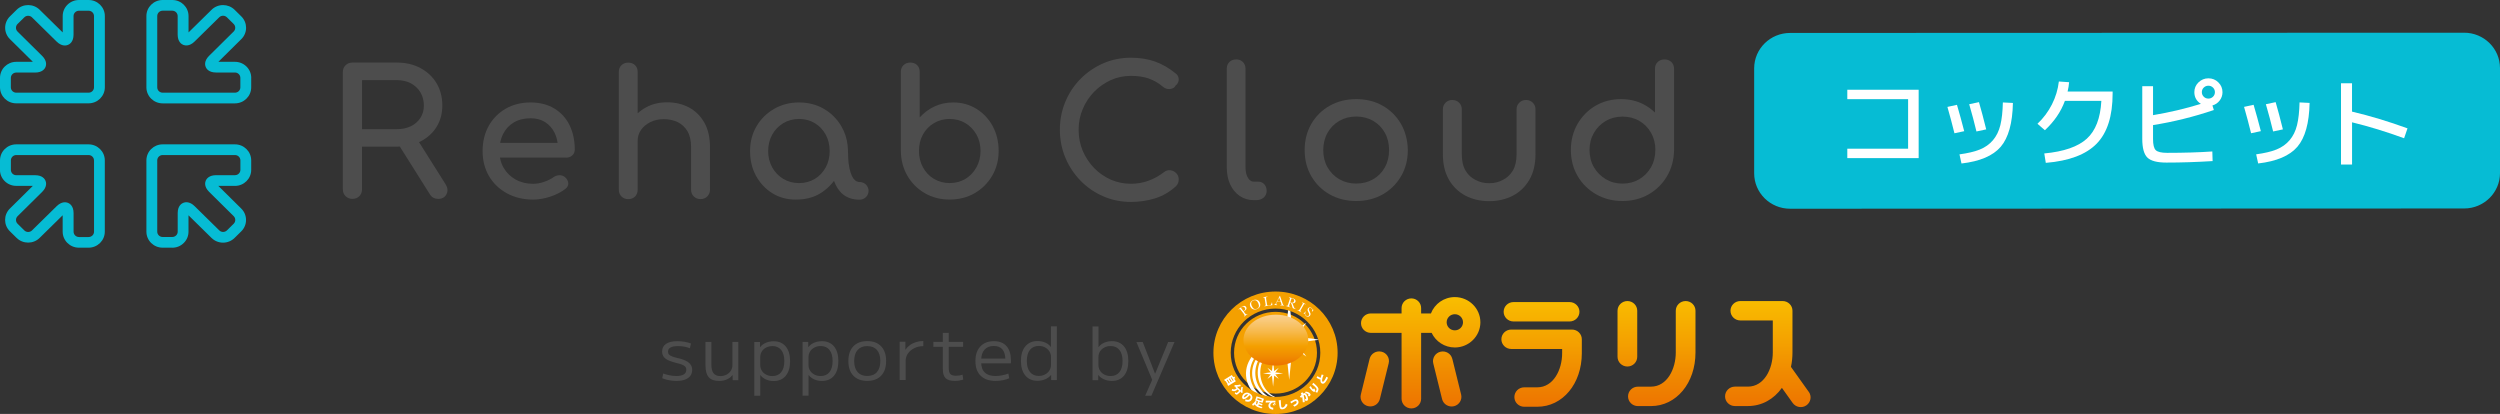 <svg width="459" height="76" viewBox="0 0 459 76" fill="none" xmlns="http://www.w3.org/2000/svg">
<rect x="0" y="0" width="459" height="76" fill="#333333" stroke="none"/>
<g clip-path="url(#clip0_216_22689)">
<path d="M214.904 31.259C214.475 31.194 214.054 31.324 213.704 31.61C212.802 32.299 211.84 32.831 210.831 33.195C209.836 33.553 208.762 33.741 207.642 33.741C206.317 33.741 205.065 33.481 203.925 32.974C202.772 32.461 201.744 31.74 200.868 30.837C199.991 29.927 199.293 28.868 198.785 27.679C198.284 26.49 198.034 25.19 198.034 23.82C198.034 22.448 198.291 21.214 198.785 20.025C199.286 18.836 199.985 17.77 200.868 16.867C201.744 15.964 202.779 15.236 203.932 14.71C205.078 14.19 206.324 13.93 207.648 13.93C208.901 13.93 210.008 14.099 210.937 14.424C211.866 14.756 212.736 15.262 213.54 15.951C213.83 16.178 214.139 16.315 214.462 16.341C214.779 16.373 215.075 16.322 215.332 16.198C215.563 16.088 215.734 15.919 215.833 15.711C216.017 15.581 216.162 15.405 216.268 15.191C216.4 14.918 216.439 14.632 216.386 14.333C216.334 14.008 216.156 13.723 215.879 13.508C214.653 12.501 213.362 11.754 212.044 11.293C210.726 10.831 209.25 10.597 207.648 10.597C205.823 10.597 204.097 10.948 202.522 11.643C200.953 12.332 199.556 13.294 198.364 14.502C197.171 15.711 196.235 17.127 195.583 18.719C194.924 20.311 194.594 22.026 194.594 23.82C194.594 25.613 194.93 27.367 195.602 28.959C196.268 30.551 197.21 31.974 198.403 33.189C199.596 34.41 200.993 35.372 202.568 36.047C204.136 36.73 205.849 37.074 207.655 37.074C209.164 37.074 210.634 36.86 212.031 36.431C213.454 35.996 214.752 35.248 215.938 34.163C216.103 33.975 216.222 33.78 216.301 33.592C216.38 33.397 216.413 33.182 216.413 32.955C216.413 32.48 216.255 32.091 215.945 31.779C215.655 31.493 215.306 31.317 214.91 31.259" fill="#4D4D4D"/>
<path d="M230.989 33.351H230.185C229.928 33.351 229.539 33.286 229.164 32.714C228.841 32.227 228.676 31.564 228.676 30.752V12.605C228.676 12.111 228.511 11.702 228.195 11.383C227.872 11.065 227.457 10.909 226.956 10.909C226.455 10.909 226.04 11.072 225.717 11.383C225.394 11.702 225.236 12.111 225.236 12.605V30.752C225.236 31.896 225.441 32.929 225.843 33.819C226.258 34.722 226.844 35.45 227.595 35.963C228.353 36.483 229.23 36.749 230.185 36.749H230.607C231.154 36.749 231.615 36.6 231.978 36.301C232.36 35.989 232.558 35.554 232.558 35.053C232.558 34.553 232.419 34.176 232.149 33.858C231.866 33.527 231.464 33.351 231.002 33.351" fill="#4D4D4D"/>
<path d="M253.856 19.408C252.439 18.602 250.811 18.199 249.006 18.199C247.2 18.199 245.566 18.609 244.142 19.408C242.712 20.213 241.579 21.331 240.762 22.741C239.945 24.144 239.536 25.769 239.536 27.569C239.536 29.368 239.951 30.96 240.762 32.364C241.579 33.767 242.712 34.891 244.142 35.697C245.566 36.502 247.207 36.905 249.006 36.905C250.805 36.905 252.439 36.496 253.856 35.697C255.272 34.891 256.406 33.773 257.23 32.364C258.06 30.96 258.475 29.342 258.475 27.562C258.449 25.769 258.027 24.144 257.216 22.741C256.399 21.331 255.266 20.213 253.856 19.408ZM255.035 27.569C255.035 28.751 254.772 29.817 254.258 30.739C253.744 31.655 253.019 32.383 252.116 32.909C251.207 33.436 250.165 33.702 249.012 33.702C247.859 33.702 246.811 33.436 245.902 32.909C244.992 32.383 244.268 31.649 243.74 30.733C243.213 29.817 242.95 28.751 242.95 27.562C242.95 26.373 243.22 25.307 243.74 24.378C244.268 23.449 244.992 22.715 245.902 22.189C246.811 21.662 247.859 21.396 249.012 21.396C250.165 21.396 251.207 21.662 252.116 22.189C253.025 22.715 253.744 23.449 254.258 24.372C254.778 25.301 255.035 26.379 255.035 27.562" fill="#4D4D4D"/>
<path d="M280.195 18.355C279.694 18.355 279.272 18.524 278.943 18.849C278.613 19.174 278.442 19.59 278.442 20.051V28.329C278.442 29.55 278.211 30.564 277.75 31.33C277.295 32.091 276.669 32.669 275.892 33.052C275.127 33.423 274.481 33.637 273.414 33.637C272.346 33.637 271.7 33.423 270.936 33.052C270.158 32.675 269.532 32.097 269.078 31.33C268.616 30.564 268.386 29.557 268.386 28.329V20.051C268.386 19.59 268.215 19.174 267.885 18.849C267.556 18.524 267.134 18.355 266.633 18.355C266.132 18.355 265.743 18.524 265.414 18.849C265.084 19.174 264.913 19.59 264.913 20.051V28.329C264.913 30.148 265.289 31.72 266.027 32.994C266.771 34.28 267.799 35.268 269.084 35.937C270.356 36.6 271.813 36.931 273.414 36.931C275.015 36.931 276.471 36.593 277.743 35.937C279.028 35.268 280.056 34.28 280.801 32.994C281.539 31.714 281.915 30.148 281.915 28.329V20.051C281.915 19.583 281.743 19.167 281.414 18.849C281.084 18.524 280.669 18.355 280.195 18.355Z" fill="#4D4D4D"/>
<path d="M306.85 11.377C306.521 11.065 306.099 10.909 305.605 10.909C305.11 10.909 304.689 11.065 304.359 11.377C304.023 11.695 303.852 12.118 303.852 12.637V20.662C303.252 20.077 302.56 19.57 301.769 19.161C300.544 18.524 299.147 18.199 297.631 18.199C295.891 18.199 294.303 18.615 292.919 19.427C291.536 20.246 290.429 21.37 289.625 22.773C288.821 24.177 288.412 25.782 288.412 27.536C288.412 29.29 288.834 30.928 289.658 32.331C290.481 33.734 291.628 34.865 293.051 35.677C294.475 36.489 296.102 36.905 297.882 36.905C299.661 36.905 301.249 36.496 302.666 35.697C304.082 34.891 305.216 33.78 306.046 32.383C306.87 30.993 307.311 29.407 307.358 27.666V12.637C307.358 12.118 307.186 11.695 306.85 11.377ZM303.918 27.536C303.918 28.718 303.654 29.784 303.127 30.707C302.6 31.623 301.875 32.364 300.979 32.903C300.082 33.436 299.041 33.709 297.895 33.709C296.748 33.709 295.727 33.436 294.824 32.903C293.915 32.364 293.176 31.623 292.643 30.707C292.109 29.791 291.839 28.725 291.839 27.543C291.839 26.36 292.109 25.32 292.649 24.391C293.183 23.462 293.915 22.728 294.824 22.202C295.733 21.675 296.768 21.409 297.901 21.409C299.035 21.409 300.089 21.675 300.992 22.202C301.888 22.728 302.613 23.462 303.14 24.391C303.667 25.32 303.931 26.386 303.931 27.543" fill="#4D4D4D"/>
<path d="M81.818 33.845L76.928 26.087C76.928 26.087 76.961 26.074 76.981 26.067C77.053 26.035 77.132 26.009 77.198 25.97C78.457 25.327 79.452 24.43 80.151 23.3C80.856 22.169 81.212 20.857 81.212 19.401C81.212 17.842 80.856 16.458 80.151 15.282C79.445 14.106 78.45 13.17 77.198 12.501C75.946 11.825 74.483 11.487 72.862 11.487H64.704C64.21 11.487 63.788 11.65 63.452 11.975C63.116 12.3 62.945 12.715 62.945 13.229V34.781C62.945 35.268 63.116 35.684 63.452 36.015C63.788 36.346 64.21 36.515 64.704 36.515C65.198 36.515 65.647 36.346 65.976 36.015C66.299 35.684 66.464 35.268 66.464 34.781V26.932H72.862C73.001 26.932 73.126 26.925 73.258 26.912C73.304 26.912 73.357 26.906 73.403 26.899L78.925 35.677C79.103 35.963 79.327 36.178 79.584 36.314C79.841 36.444 80.131 36.515 80.447 36.515C81.165 36.515 81.679 36.23 81.976 35.658C82.266 35.092 82.213 34.482 81.811 33.845M77.824 19.401C77.824 20.233 77.614 20.98 77.192 21.636C76.77 22.293 76.184 22.806 75.445 23.17C74.707 23.534 73.838 23.715 72.869 23.715H66.47V14.71H72.869C73.838 14.71 74.707 14.912 75.445 15.301C76.184 15.698 76.77 16.256 77.192 16.958C77.614 17.666 77.824 18.485 77.824 19.401Z" fill="#4D4D4D"/>
<path d="M104.572 22.981C103.933 21.688 102.997 20.662 101.778 19.921C100.565 19.187 99.096 18.81 97.409 18.81C95.722 18.81 94.167 19.193 92.849 19.953C91.531 20.714 90.483 21.773 89.732 23.105C88.987 24.437 88.605 25.996 88.605 27.744C88.605 29.492 89.007 31.019 89.791 32.35C90.582 33.682 91.689 34.742 93.086 35.502C94.483 36.255 96.097 36.645 97.89 36.645C98.885 36.645 99.939 36.463 101.033 36.099C102.127 35.736 103.05 35.261 103.788 34.69C104.176 34.397 104.354 34.046 104.335 33.63C104.315 33.228 104.111 32.857 103.728 32.52C103.445 32.286 103.116 32.169 102.74 32.169C102.72 32.169 102.707 32.169 102.687 32.169C102.292 32.182 101.929 32.312 101.587 32.552C101.165 32.864 100.605 33.143 99.913 33.384C99.228 33.624 98.549 33.748 97.89 33.748C96.684 33.748 95.597 33.481 94.668 32.961C93.738 32.441 93 31.72 92.473 30.824C92.144 30.271 91.913 29.635 91.794 28.939H103.966C104.414 28.939 104.796 28.797 105.086 28.517C105.382 28.238 105.527 27.88 105.527 27.458C105.527 25.775 105.204 24.274 104.565 22.981M91.827 26.23C91.939 25.645 92.117 25.112 92.348 24.645C92.789 23.741 93.448 23.014 94.305 22.5C95.162 21.981 96.203 21.714 97.409 21.714C98.463 21.714 99.373 21.955 100.111 22.436C100.849 22.91 101.422 23.573 101.824 24.391C102.094 24.944 102.279 25.561 102.377 26.236H91.834L91.827 26.23Z" fill="#4D4D4D"/>
<path d="M129.317 22.52C128.631 21.305 127.689 20.363 126.509 19.733C125.33 19.102 123.972 18.784 122.483 18.784C120.994 18.784 119.748 19.096 118.602 19.72C118.048 20.018 117.541 20.382 117.073 20.811V13.203C117.073 12.696 116.915 12.28 116.598 11.968C116.282 11.656 115.86 11.5 115.346 11.5C114.832 11.5 114.437 11.656 114.108 11.968C113.778 12.28 113.613 12.696 113.613 13.203V34.852C113.613 35.339 113.778 35.749 114.108 36.074C114.437 36.398 114.852 36.561 115.346 36.561C115.841 36.561 116.282 36.398 116.598 36.074C116.915 35.755 117.073 35.339 117.073 34.852V25.873C117.073 25.106 117.284 24.424 117.705 23.832C118.127 23.241 118.701 22.767 119.419 22.41C120.137 22.059 120.948 21.877 121.837 21.877C122.813 21.877 123.682 22.059 124.434 22.429C125.178 22.793 125.784 23.352 126.219 24.099C126.661 24.846 126.885 25.827 126.885 27.016V34.846C126.885 35.333 127.05 35.742 127.379 36.067C127.709 36.392 128.124 36.554 128.618 36.554C129.112 36.554 129.527 36.392 129.857 36.067C130.18 35.742 130.351 35.333 130.351 34.846V27.016C130.351 25.249 130.008 23.735 129.323 22.52" fill="#4D4D4D"/>
<path d="M182.265 23.17C181.54 21.838 180.538 20.766 179.28 19.986C178.021 19.206 176.584 18.81 175.003 18.81C173.724 18.81 172.532 19.076 171.464 19.596C170.463 20.09 169.586 20.746 168.855 21.565V13.19C168.855 12.683 168.696 12.267 168.38 11.955C168.064 11.643 167.642 11.487 167.128 11.487C166.614 11.487 166.219 11.643 165.889 11.955C165.56 12.267 165.395 12.683 165.395 13.19V27.711C165.415 29.394 165.823 30.928 166.601 32.273C167.379 33.617 168.453 34.69 169.797 35.469C171.141 36.249 172.67 36.639 174.357 36.639C176.044 36.639 177.612 36.242 178.95 35.469C180.288 34.69 181.368 33.617 182.159 32.273C182.95 30.928 183.352 29.394 183.352 27.711C183.352 26.029 182.983 24.502 182.258 23.17M180.024 27.711C180.024 28.816 179.774 29.836 179.273 30.726C178.772 31.623 178.093 32.337 177.25 32.844C176.406 33.351 175.431 33.611 174.357 33.611C173.283 33.611 172.334 33.351 171.477 32.844C170.621 32.337 169.942 31.623 169.454 30.726C168.967 29.829 168.723 28.816 168.723 27.705C168.723 26.594 168.967 25.561 169.454 24.69C169.942 23.813 170.621 23.111 171.477 22.604C172.334 22.091 173.303 21.838 174.357 21.838C175.411 21.838 176.406 22.098 177.25 22.604C178.093 23.118 178.772 23.819 179.273 24.69C179.767 25.567 180.024 26.581 180.024 27.705" fill="#4D4D4D"/>
<path d="M157.817 33.416C157.152 33.416 156.183 32.942 155.794 29.875C155.689 29.024 155.722 27.607 155.623 26.691C155.484 25.418 155.096 24.242 154.476 23.183C153.685 21.838 152.605 20.766 151.267 19.986C149.923 19.206 148.387 18.81 146.707 18.81C145.027 18.81 143.478 19.206 142.127 19.986C140.776 20.766 139.689 21.838 138.898 23.183C138.107 24.528 137.712 26.061 137.712 27.744C137.712 29.427 138.081 30.96 138.806 32.286C139.531 33.617 140.532 34.69 141.791 35.469C143.043 36.249 144.486 36.645 146.061 36.645C147.959 36.645 150.437 36.307 152.73 33.689C152.868 33.533 153 33.371 153.125 33.208C153.824 35.138 155.181 36.665 157.824 36.665C158.733 36.665 159.471 35.937 159.471 35.041C159.471 34.144 158.733 33.416 157.824 33.416M151.596 30.746C151.109 31.629 150.437 32.337 149.593 32.851C148.75 33.358 147.774 33.617 146.7 33.617C145.626 33.617 144.677 33.358 143.821 32.851C142.964 32.337 142.279 31.629 141.784 30.746C141.29 29.862 141.033 28.848 141.033 27.744C141.033 26.639 141.284 25.6 141.784 24.71C142.279 23.826 142.964 23.118 143.821 22.604C144.677 22.098 145.646 21.838 146.7 21.838C147.755 21.838 148.75 22.098 149.593 22.604C150.437 23.118 151.109 23.82 151.596 24.71C152.084 25.593 152.328 26.62 152.328 27.744C152.328 28.868 152.084 29.862 151.596 30.746Z" fill="#4D4D4D"/>
<path d="M-0 31.188V29.446C-0 27.822 1.337 26.503 2.985 26.503H16.257C17.904 26.503 19.242 27.822 19.242 29.446V42.532C19.242 44.156 17.904 45.475 16.257 45.475H14.491C12.843 45.475 11.505 44.156 11.505 42.532V39.524L7.275 43.682C6.108 44.832 4.217 44.825 3.051 43.682L1.812 42.461C0.646 41.31 0.646 39.446 1.812 38.296L6.029 34.124H2.978C2.181 34.124 1.436 33.819 0.87 33.26C0.303 32.701 -0.007 31.967 -0.007 31.181M17.258 29.446C17.258 28.907 16.81 28.465 16.263 28.465H2.991C2.445 28.465 1.996 28.907 1.996 29.446V31.188C1.996 31.447 2.102 31.694 2.286 31.883C2.477 32.071 2.728 32.169 2.985 32.169H6.444C7.789 32.169 8.23 32.877 8.356 33.182C8.487 33.488 8.678 34.3 7.736 35.235L3.229 39.693C2.84 40.076 2.84 40.7 3.229 41.083L4.468 42.304C4.856 42.688 5.489 42.688 5.878 42.304L10.398 37.86C11.347 36.925 12.171 37.12 12.481 37.243C12.79 37.367 13.509 37.808 13.509 39.127V42.538C13.509 43.078 13.957 43.52 14.504 43.52H16.27C16.817 43.52 17.265 43.078 17.265 42.538V29.453L17.258 29.446Z" fill="#06BCD4"/>
<path d="M14.497 0H16.263C17.911 0 19.249 1.319 19.249 2.943V16.029C19.249 17.653 17.911 18.972 16.263 18.972H2.985C1.344 18.979 0 17.66 0 16.036V14.294C0 12.67 1.338 11.351 2.985 11.351H6.036L1.819 7.18C0.652 6.03 0.659 4.165 1.819 3.015L3.058 1.793C4.224 0.643 6.115 0.643 7.282 1.793L11.512 5.952V2.943C11.512 2.157 11.822 1.423 12.389 0.864C12.949 0.312 13.7 0 14.497 0ZM16.263 17.017C16.81 17.017 17.259 16.575 17.259 16.036V2.95C17.259 2.411 16.81 1.969 16.263 1.969H14.497C14.234 1.969 13.983 2.073 13.792 2.261C13.601 2.45 13.502 2.69 13.502 2.95V6.361C13.502 7.686 12.784 8.122 12.474 8.245C12.165 8.375 11.348 8.564 10.392 7.628L5.871 3.184C5.483 2.8 4.85 2.8 4.461 3.184L3.222 4.405C2.834 4.789 2.834 5.412 3.222 5.796L7.73 10.253C8.679 11.188 8.481 12.001 8.356 12.306C8.231 12.611 7.782 13.32 6.445 13.32H2.985C2.438 13.32 1.99 13.761 1.99 14.301V16.036C1.99 16.575 2.438 17.017 2.985 17.017H16.257H16.263Z" fill="#06BCD4"/>
<path d="M46.121 14.294V16.036C46.121 17.66 44.784 18.979 43.136 18.979H29.864C28.217 18.979 26.879 17.66 26.879 16.036V2.943C26.879 1.325 28.217 0 29.864 0H31.631C33.278 0 34.616 1.319 34.616 2.943V5.952L38.846 1.793C40.013 0.643 41.904 0.65 43.07 1.793L44.309 3.015C45.469 4.165 45.476 6.03 44.309 7.18L40.092 11.351H43.143C43.94 11.351 44.685 11.656 45.252 12.215C45.818 12.774 46.128 13.508 46.128 14.294M28.869 16.036C28.869 16.575 29.318 17.017 29.864 17.017H43.136C43.683 17.017 44.131 16.575 44.131 16.036V14.294C44.131 14.034 44.026 13.787 43.835 13.599C43.644 13.411 43.4 13.313 43.136 13.313H39.677C38.332 13.313 37.891 12.605 37.766 12.3C37.64 11.994 37.443 11.182 38.392 10.246L42.899 5.789C43.288 5.406 43.288 4.782 42.899 4.399L41.66 3.177C41.271 2.794 40.639 2.794 40.25 3.177L35.729 7.621C34.781 8.557 33.957 8.362 33.647 8.239C33.337 8.115 32.619 7.673 32.619 6.354V2.943C32.619 2.404 32.171 1.962 31.624 1.962H29.864C29.318 1.962 28.869 2.404 28.869 2.943V16.029V16.036Z" fill="#06BCD4"/>
<path d="M31.631 45.475H29.864C28.217 45.475 26.879 44.156 26.879 42.532V29.446C26.879 27.822 28.217 26.503 29.864 26.503H43.136C44.784 26.503 46.121 27.822 46.121 29.446V31.188C46.121 32.812 44.784 34.131 43.136 34.131H40.085L44.303 38.302C45.462 39.452 45.462 41.317 44.303 42.467L43.064 43.688C41.897 44.839 40.006 44.839 38.84 43.688L34.609 39.53V42.538C34.609 43.325 34.299 44.059 33.733 44.618C33.166 45.176 32.421 45.482 31.624 45.482M29.864 28.465C29.318 28.465 28.869 28.907 28.869 29.446V42.532C28.869 43.071 29.318 43.513 29.864 43.513H31.631C31.894 43.513 32.145 43.409 32.336 43.221C32.527 43.032 32.626 42.792 32.626 42.532V39.121C32.626 37.795 33.344 37.36 33.654 37.237C33.963 37.107 34.787 36.918 35.736 37.854L40.257 42.298C40.645 42.681 41.278 42.681 41.667 42.298L42.906 41.077C43.294 40.693 43.294 40.069 42.906 39.686L38.398 35.229C37.449 34.293 37.647 33.481 37.772 33.176C37.897 32.87 38.346 32.162 39.683 32.162H43.143C43.69 32.162 44.138 31.72 44.138 31.181V29.446C44.138 28.907 43.69 28.465 43.143 28.465H29.871H29.864Z" fill="#06BCD4"/>
<path d="M452.41 38.276L328.655 38.322C325.018 38.322 322.065 35.411 322.065 31.824V12.546C322.065 8.96 325.018 6.049 328.655 6.049L452.41 6.004C456.048 6.004 459 8.914 459 12.501V31.779C459 35.365 456.048 38.276 452.41 38.276Z" fill="#06BCD4"/>
<path d="M339.166 16.477H352.266V29.03H339.166V27.302H350.329V18.206H339.166V16.477Z" fill="white"/>
<path d="M357.545 19.629L359.298 19.245C359.739 20.74 360.181 22.351 360.629 24.086L358.836 24.469C358.441 22.871 358.013 21.253 357.545 19.629ZM367.726 18.81L369.571 18.901C369.499 22.611 368.747 25.294 367.331 26.951C365.907 28.608 363.509 29.628 360.128 30.018L359.759 28.342C361.281 28.134 362.533 27.841 363.495 27.451C364.464 27.062 365.261 26.496 365.901 25.749C366.54 25.002 366.995 24.079 367.265 22.981C367.535 21.883 367.687 20.493 367.726 18.803V18.81ZM361.545 19.135L363.337 18.752C363.746 20.148 364.187 21.812 364.668 23.755L362.876 24.138C362.494 22.546 362.052 20.883 361.545 19.135Z" fill="white"/>
<path d="M385.808 18.524H379.113C378.388 20.512 377.162 22.306 375.442 23.91L374.078 22.728C375.172 21.695 376.055 20.512 376.734 19.174C377.413 17.835 377.834 16.432 378.006 14.963L379.89 15.093C379.844 15.665 379.752 16.23 379.614 16.802H387.877V17.166C387.877 21.305 386.902 24.372 384.951 26.373C383.001 28.374 379.884 29.55 375.607 29.901L375.33 28.173C378.922 27.835 381.524 26.932 383.132 25.47C384.747 24.008 385.636 21.695 385.808 18.531V18.524Z" fill="white"/>
<path d="M393.32 15.828H395.297V21.142C398.289 20.642 401.215 19.953 404.081 19.07C403.284 18.563 402.882 17.848 402.882 16.926C402.882 16.224 403.132 15.62 403.64 15.126C404.147 14.632 404.753 14.379 405.465 14.379C406.177 14.379 406.79 14.626 407.291 15.126C407.798 15.626 408.048 16.224 408.048 16.926C408.048 17.497 407.877 18.004 407.534 18.453C407.192 18.901 406.744 19.206 406.203 19.362L406.46 20.2C402.77 21.448 399.047 22.37 395.297 22.968V25.515C395.297 26.561 395.462 27.244 395.798 27.568C396.128 27.893 396.826 28.062 397.88 28.062C400.958 28.062 403.725 27.978 406.183 27.809L406.236 29.576C403.284 29.758 400.457 29.849 397.749 29.849C396.048 29.849 394.889 29.544 394.263 28.933C393.637 28.322 393.32 27.172 393.32 25.483V15.841V15.828ZM406.309 17.757C406.539 17.53 406.658 17.251 406.658 16.919C406.658 16.588 406.539 16.315 406.309 16.081C406.071 15.854 405.795 15.737 405.459 15.737C405.122 15.737 404.846 15.854 404.608 16.081C404.371 16.308 404.259 16.588 404.259 16.919C404.259 17.251 404.378 17.523 404.608 17.757C404.839 17.985 405.122 18.102 405.459 18.102C405.795 18.102 406.071 17.985 406.309 17.757Z" fill="white"/>
<path d="M412.009 19.622L413.762 19.239C414.203 20.733 414.645 22.345 415.093 24.079L413.3 24.463C412.905 22.864 412.477 21.247 412.009 19.622ZM422.197 18.803L424.042 18.894C423.969 22.604 423.218 25.288 421.801 26.945C420.378 28.602 417.979 29.622 414.599 30.011L414.23 28.335C415.752 28.127 417.004 27.835 417.966 27.445C418.935 27.055 419.732 26.49 420.371 25.743C421.01 24.995 421.465 24.073 421.735 22.975C422.005 21.877 422.157 20.486 422.197 18.797V18.803ZM416.015 19.135L417.808 18.752C418.216 20.148 418.658 21.812 419.139 23.755L417.346 24.138C416.964 22.546 416.523 20.883 416.015 19.135Z" fill="white"/>
<path d="M429.801 15.288H431.83V20.493C435.165 21.279 438.559 22.305 442.018 23.566L441.392 25.385C438.157 24.196 434.974 23.222 431.837 22.455V30.206H429.807V15.288H429.801Z" fill="white"/>
<path d="M241.796 64.76C241.796 68.905 238.389 72.264 234.185 72.264C229.981 72.264 226.574 68.905 226.574 64.76C226.574 60.614 229.981 57.255 234.185 57.255C238.389 57.255 241.796 60.614 241.796 64.76Z" fill="#F4A000"/>
<path d="M236.689 63.096L231.114 62.362L236.689 61.628V63.096Z" fill="white"/>
<path d="M236.702 61.628L242.277 62.362L236.702 63.096V61.628Z" fill="white"/>
<path d="M237.44 62.375L236.695 69.737L235.951 62.375H237.44Z" fill="white"/>
<path d="M235.951 62.355L236.695 54.987L237.44 62.355H235.951Z" fill="white"/>
<path d="M236.188 62.856L233.546 59.256L237.197 61.868L236.188 62.856Z" fill="white"/>
<path d="M237.203 61.875L239.852 65.474L236.195 62.862L237.203 61.875Z" fill="white"/>
<path d="M237.197 62.862L233.546 65.474L236.188 61.875L237.197 62.862Z" fill="white"/>
<path d="M236.195 61.868L239.852 59.256L237.203 62.856L236.195 61.868Z" fill="white"/>
<path d="M233.73 68.794L231.885 68.547L233.73 68.307V68.794Z" fill="white"/>
<path d="M233.737 68.307L235.582 68.547L233.737 68.794V68.307Z" fill="white"/>
<path d="M233.981 68.554L233.737 70.99L233.493 68.554H233.981Z" fill="white"/>
<path d="M233.493 68.547L233.737 66.111L233.981 68.547H233.493Z" fill="white"/>
<path d="M233.565 68.71L232.689 67.521L233.901 68.385L233.565 68.71Z" fill="white"/>
<path d="M233.902 68.385L234.778 69.574L233.572 68.71L233.902 68.385Z" fill="white"/>
<path d="M233.901 68.71L232.689 69.574L233.565 68.385L233.901 68.71Z" fill="white"/>
<path d="M233.572 68.385L234.778 67.521L233.902 68.71L233.572 68.385Z" fill="white"/>
<path d="M234.883 73.57C232.551 73.213 230.679 71.309 230.488 68.885C230.297 66.462 231.832 64.292 234.086 63.577C231.536 64.032 229.697 66.325 229.908 68.931C230.119 71.536 232.3 73.518 234.89 73.57H234.883Z" fill="white"/>
<path d="M234.929 74.135C232.023 73.758 229.717 71.66 229.499 68.963C229.282 66.267 231.226 63.837 234.04 63.012C230.85 63.544 228.537 66.124 228.775 69.015C229.005 71.913 231.707 74.096 234.936 74.129L234.929 74.135Z" fill="white"/>
<path d="M234.969 73.148C233.091 72.797 231.582 71.043 231.404 68.82C231.226 66.598 232.439 64.629 234.238 63.993C232.195 64.383 230.745 66.468 230.936 68.853C231.127 71.237 232.893 73.07 234.976 73.141L234.969 73.148Z" fill="white"/>
<path d="M234.185 53.526C227.892 53.526 222.785 58.554 222.785 64.766C222.785 70.978 227.885 76.007 234.185 76.007C240.485 76.007 245.585 70.978 245.585 64.766C245.585 58.554 240.478 53.526 234.185 53.526ZM234.185 73.278C229.414 73.278 225.552 69.464 225.552 64.76C225.552 60.055 229.421 56.248 234.185 56.248C238.949 56.248 242.824 60.062 242.824 64.76C242.824 69.457 238.956 73.278 234.185 73.278Z" fill="#F4A000"/>
<path d="M234.185 54.058C228.188 54.058 223.332 58.847 223.332 64.76C223.332 70.672 228.188 75.467 234.185 75.467C240.181 75.467 245.045 70.672 245.045 64.76C245.045 58.847 240.181 54.058 234.185 54.058ZM234.185 72.875C229.644 72.875 225.961 69.243 225.961 64.766C225.961 60.289 229.644 56.657 234.185 56.657C238.725 56.657 242.409 60.289 242.409 64.766C242.409 69.243 238.725 72.875 234.185 72.875Z" fill="#F4A000"/>
<path d="M226.804 69.464C226.732 69.477 226.659 69.49 226.587 69.503L226.897 69.996L225.5 70.854L225.328 70.581L225.394 70.542L225.012 69.938L224.926 69.99L224.755 69.724L226.165 68.853L226.396 69.217L226.659 69.152L226.791 69.47L226.804 69.464ZM225.249 69.788L225.631 70.393L225.77 70.308L225.387 69.704L225.249 69.788ZM225.618 69.561L226 70.165L226.139 70.081L225.757 69.477L225.618 69.561ZM225.981 69.334L226.363 69.938L226.488 69.86L226.106 69.256L225.981 69.334Z" fill="white"/>
<path d="M227.799 70.887C227.555 70.958 227.325 71.004 227.107 71.016L227.806 71.705C227.819 71.465 227.865 71.244 227.931 71.029L228.208 71.108C228.102 71.452 228.089 71.783 228.162 72.089C228.063 72.089 227.957 72.095 227.845 72.115C227.826 72.03 227.812 71.939 227.812 71.861C227.443 72.225 227.213 72.42 227.127 72.452C227.035 72.485 226.89 72.42 226.699 72.257C226.732 72.206 226.758 72.173 226.765 72.147C226.784 72.102 226.804 72.056 226.831 71.991L226.989 72.147C226.989 72.147 227.048 72.153 227.101 72.121C227.16 72.082 227.272 71.985 227.43 71.829L227.496 71.764L227.226 71.497C227.081 71.64 226.923 71.738 226.758 71.79C226.593 71.842 226.389 71.816 226.139 71.718C226.185 71.595 226.205 71.491 226.205 71.406C226.396 71.484 226.547 71.517 226.653 71.497C226.745 71.484 226.864 71.413 227.015 71.289L226.811 71.088L226.877 71.016L226.659 70.997C226.672 70.9 226.679 70.796 226.679 70.685C227.008 70.731 227.351 70.698 227.707 70.588L227.806 70.88L227.799 70.887Z" fill="white"/>
<path d="M229.915 72.771C229.967 72.985 229.934 73.187 229.816 73.369C229.691 73.57 229.526 73.693 229.322 73.739C229.117 73.784 228.88 73.758 228.61 73.661C228.649 73.531 228.669 73.414 228.669 73.31C228.88 73.407 229.071 73.44 229.229 73.407C229.348 73.382 229.447 73.31 229.519 73.187C229.605 73.057 229.631 72.933 229.605 72.829C229.579 72.719 229.526 72.628 229.434 72.563C229.177 72.849 228.926 73.057 228.689 73.193C228.491 73.304 228.333 73.323 228.215 73.252C228.109 73.187 228.056 73.083 228.05 72.94C228.05 72.797 228.096 72.654 228.188 72.504C228.32 72.296 228.511 72.16 228.761 72.102C228.986 72.05 229.223 72.102 229.467 72.251C229.71 72.4 229.855 72.576 229.902 72.764L229.915 72.771ZM228.834 72.388C228.689 72.42 228.57 72.517 228.472 72.673C228.379 72.816 228.366 72.914 228.425 72.946C228.465 72.972 228.551 72.933 228.702 72.829C228.834 72.738 228.992 72.602 229.163 72.407C229.065 72.368 228.959 72.362 228.834 72.388Z" fill="white"/>
<path d="M232.063 73.206L231.799 73.96L231.266 73.778L231.193 73.986L231.793 74.187L231.707 74.441L231.108 74.239L231.028 74.467C231.028 74.467 231.068 74.486 231.094 74.499C231.127 74.519 231.173 74.532 231.22 74.551L231.799 74.746C231.714 74.817 231.648 74.895 231.589 74.967L231.094 74.805C230.923 74.746 230.778 74.674 230.659 74.584C230.554 74.506 230.462 74.389 230.389 74.246C230.304 74.337 230.185 74.421 230.033 74.506C229.981 74.389 229.935 74.291 229.882 74.213C230.119 74.064 230.317 73.862 230.488 73.602L230.765 73.758C230.712 73.843 230.653 73.927 230.587 74.018C230.626 74.116 230.692 74.213 230.771 74.304L230.982 73.7L230.712 73.609L230.442 73.518L230.706 72.758L232.063 73.213V73.206ZM230.804 73.356L231.589 73.615L231.681 73.349L230.897 73.089L230.804 73.356Z" fill="white"/>
<path d="M234.159 73.914C234 73.895 233.842 73.882 233.678 73.882C233.506 73.96 233.388 74.057 233.322 74.155C233.262 74.246 233.229 74.33 233.223 74.408C233.21 74.525 233.243 74.623 233.322 74.701C233.401 74.778 233.559 74.831 233.783 74.87L233.75 75.233C233.394 75.168 233.157 75.058 233.032 74.908C232.913 74.759 232.867 74.597 232.887 74.415C232.893 74.33 232.92 74.239 232.966 74.155C233.012 74.07 233.091 73.979 233.197 73.882C232.926 73.882 232.656 73.882 232.379 73.908L232.399 73.564C232.999 73.57 233.592 73.576 234.172 73.576L234.159 73.914ZM234.04 74.363L233.895 74.48C233.823 74.389 233.75 74.291 233.664 74.207L233.796 74.096C233.869 74.174 233.948 74.259 234.033 74.363H234.04ZM234.244 74.207L234.106 74.317C234.027 74.226 233.948 74.142 233.869 74.057L234.014 73.96C234.093 74.031 234.172 74.116 234.251 74.213L234.244 74.207Z" fill="white"/>
<path d="M235.153 73.46C235.16 73.7 235.173 73.934 235.186 74.161C235.206 74.389 235.219 74.519 235.226 74.564C235.239 74.668 235.265 74.733 235.312 74.772C235.358 74.817 235.417 74.831 235.49 74.824C235.602 74.811 235.714 74.746 235.812 74.629C235.905 74.519 236.004 74.35 236.089 74.122C236.188 74.2 236.293 74.265 236.412 74.311C236.293 74.584 236.162 74.778 236.017 74.908C235.878 75.038 235.714 75.116 235.529 75.142C235.325 75.168 235.18 75.142 235.088 75.051C234.989 74.967 234.916 74.759 234.87 74.428C234.857 74.35 234.85 74.239 234.837 74.103C234.824 73.973 234.804 73.771 234.765 73.492L235.147 73.46H235.153Z" fill="white"/>
<path d="M238.106 73.33C238.231 73.388 238.323 73.486 238.376 73.628C238.435 73.778 238.428 73.927 238.369 74.064C238.264 74.291 238.027 74.493 237.651 74.662C237.585 74.558 237.506 74.473 237.427 74.395C237.763 74.259 237.967 74.116 238.04 73.96C238.073 73.882 238.079 73.81 238.053 73.739C238.04 73.7 238.007 73.667 237.954 73.648C237.901 73.628 237.829 73.635 237.73 73.674C237.625 73.713 237.414 73.843 237.078 74.064L236.893 73.778C236.893 73.778 237.025 73.706 237.203 73.602C237.381 73.492 237.539 73.407 237.671 73.362C237.849 73.297 237.994 73.291 238.106 73.336V73.33Z" fill="white"/>
<path d="M239.187 72.03C239.213 72.128 239.239 72.206 239.259 72.264L239.299 72.238C239.384 72.18 239.463 72.16 239.542 72.173C239.661 72.199 239.78 72.284 239.885 72.446C240.017 72.641 240.103 72.862 240.136 73.096C240.168 73.33 240.136 73.486 240.01 73.57C239.958 73.603 239.885 73.609 239.786 73.59C239.714 73.576 239.648 73.55 239.589 73.525C239.615 73.407 239.628 73.31 239.622 73.219C239.707 73.265 239.76 73.284 239.78 73.271C239.819 73.245 239.819 73.154 239.78 73.005C239.734 72.849 239.681 72.719 239.615 72.628C239.569 72.563 239.536 72.524 239.516 72.517C239.477 72.517 239.45 72.517 239.424 72.53C239.404 72.543 239.378 72.563 239.351 72.589C239.477 73.083 239.542 73.499 239.549 73.83L239.193 73.856C239.18 73.518 239.14 73.187 239.075 72.855C238.995 72.933 238.936 72.998 238.883 73.057L238.653 72.79C238.765 72.686 238.87 72.595 238.963 72.517C238.923 72.4 238.883 72.284 238.837 72.16L239.187 72.037V72.03ZM240.254 72.03C240.386 72.102 240.491 72.192 240.577 72.323C240.61 72.374 240.63 72.42 240.623 72.465C240.623 72.556 240.57 72.647 240.452 72.725C240.425 72.745 240.386 72.764 240.333 72.797C240.28 72.725 240.234 72.673 240.201 72.634C240.162 72.595 240.136 72.569 240.116 72.563C240.175 72.537 240.215 72.511 240.228 72.498C240.241 72.478 240.248 72.465 240.234 72.452C240.188 72.374 240.109 72.316 240.01 72.264C239.905 72.219 239.773 72.18 239.622 72.153L239.707 71.887C239.938 71.913 240.116 71.959 240.254 72.037V72.03Z" fill="white"/>
<path d="M240.656 70.9C240.801 71.185 240.953 71.393 241.098 71.53C241.111 71.543 241.124 71.549 241.124 71.549C241.131 71.543 241.111 71.504 241.071 71.432C241.144 71.413 241.216 71.374 241.295 71.328C241.407 71.504 241.467 71.634 241.473 71.731C241.473 71.79 241.46 71.842 241.421 71.881C241.374 71.926 241.309 71.946 241.223 71.933C241.137 71.92 241.025 71.848 240.887 71.718C240.689 71.536 240.524 71.328 240.379 71.082L240.656 70.893V70.9ZM241.559 70.672C241.895 70.984 242.066 71.237 242.073 71.445C242.073 71.627 242 71.848 241.836 72.108C241.743 72.05 241.625 72.004 241.493 71.972C241.651 71.77 241.73 71.608 241.724 71.478C241.724 71.341 241.598 71.159 241.361 70.939C241.249 70.835 241.091 70.705 240.907 70.568L241.131 70.289C241.256 70.393 241.394 70.523 241.559 70.672Z" fill="white"/>
<path d="M241.888 69.061C241.947 69.1 242.053 69.165 242.211 69.256C242.316 69.314 242.409 69.353 242.481 69.373C242.501 69.275 242.527 69.171 242.56 69.061C242.587 68.976 242.613 68.872 242.653 68.762L243.002 68.846C242.85 69.191 242.758 69.509 242.732 69.802C242.718 69.944 242.751 70.035 242.824 70.081C242.877 70.113 242.936 70.094 243.008 70.035C243.081 69.983 243.16 69.873 243.252 69.717C243.312 69.613 243.358 69.529 243.391 69.47C243.424 69.405 243.463 69.308 243.516 69.171L243.832 69.347C243.779 69.47 243.707 69.613 243.615 69.763C243.43 70.081 243.272 70.276 243.14 70.36C243.061 70.412 242.975 70.445 242.89 70.451C242.824 70.458 242.751 70.438 242.679 70.393C242.587 70.341 242.527 70.276 242.488 70.191C242.428 70.068 242.415 69.899 242.435 69.684C242.336 69.684 242.185 69.626 241.994 69.516L241.717 69.36L241.888 69.067V69.061Z" fill="white"/>
<path d="M228.333 57.19L228.551 57.476C228.63 57.586 228.676 57.638 228.709 57.664C228.742 57.697 228.768 57.71 228.808 57.71C228.841 57.71 228.9 57.703 228.966 57.658L229.012 57.625L229.045 57.671L228.406 58.139L228.373 58.093L228.413 58.067C228.472 58.022 228.498 57.97 228.511 57.937C228.525 57.905 228.525 57.872 228.511 57.84C228.492 57.801 228.452 57.742 228.366 57.632L227.872 56.982C227.793 56.872 227.734 56.807 227.707 56.774C227.674 56.748 227.648 56.735 227.615 56.742C227.582 56.742 227.523 56.755 227.45 56.807L227.424 56.826L227.391 56.781L227.562 56.644C227.694 56.54 227.806 56.456 227.885 56.397C228.03 56.293 228.149 56.222 228.241 56.19C228.333 56.157 228.426 56.151 228.518 56.17C228.61 56.19 228.689 56.241 228.755 56.326C228.808 56.404 228.841 56.482 228.854 56.56C228.861 56.644 228.847 56.722 228.808 56.794C228.768 56.872 228.663 56.969 228.505 57.086L228.353 57.197L228.333 57.19ZM228.3 57.138L228.399 57.067C228.478 57.008 228.538 56.956 228.577 56.898C228.617 56.839 228.63 56.781 228.623 56.709C228.623 56.631 228.59 56.56 228.531 56.482C228.445 56.371 228.353 56.306 228.261 56.293C228.162 56.28 228.05 56.319 227.925 56.417C227.879 56.449 227.846 56.475 227.826 56.501L228.3 57.138Z" fill="white"/>
<path d="M229.559 56.28C229.454 56.04 229.454 55.806 229.559 55.592C229.658 55.377 229.836 55.215 230.08 55.111C230.33 55.007 230.567 54.994 230.798 55.072C231.029 55.15 231.193 55.312 231.305 55.566C231.411 55.813 231.411 56.04 231.319 56.254C231.226 56.469 231.048 56.631 230.785 56.742C230.528 56.846 230.291 56.859 230.066 56.774C229.842 56.69 229.671 56.527 229.566 56.274L229.559 56.28ZM229.836 56.176C229.941 56.43 230.073 56.599 230.231 56.683C230.389 56.768 230.567 56.768 230.772 56.683C230.95 56.612 231.068 56.488 231.114 56.319C231.167 56.15 231.134 55.936 231.029 55.689C230.923 55.442 230.791 55.28 230.633 55.189C230.475 55.104 230.297 55.098 230.099 55.182C229.908 55.26 229.79 55.384 229.737 55.553C229.691 55.722 229.717 55.929 229.823 56.183L229.836 56.176Z" fill="white"/>
<path d="M233.546 55.52L233.612 56.02L232.155 56.241V56.183L232.195 56.176C232.267 56.163 232.32 56.124 232.34 56.105C232.366 56.086 232.379 56.053 232.379 56.014C232.379 55.975 232.373 55.91 232.347 55.767L232.215 54.942C232.195 54.806 232.175 54.734 232.162 54.702C232.149 54.663 232.129 54.637 232.103 54.63C232.076 54.617 232.017 54.604 231.931 54.617H231.892L231.885 54.565L232.709 54.442V54.5L232.643 54.513C232.557 54.526 232.505 54.559 232.485 54.572C232.459 54.591 232.445 54.617 232.445 54.656C232.445 54.695 232.445 54.767 232.472 54.91L232.61 55.793C232.63 55.917 232.643 55.968 232.65 56.001C232.663 56.033 232.683 56.053 232.716 56.066C232.748 56.079 232.814 56.099 232.913 56.079L233.045 56.059C233.15 56.047 233.23 56.02 233.276 55.995C233.322 55.968 233.361 55.923 233.401 55.852C233.44 55.787 233.46 55.676 233.48 55.54H233.539L233.546 55.52Z" fill="white"/>
<path d="M235.134 55.442L234.475 55.397L234.422 55.501C234.343 55.65 234.31 55.748 234.31 55.793C234.31 55.845 234.323 55.884 234.356 55.91C234.389 55.936 234.429 55.962 234.482 55.968V56.027L233.961 55.988V55.929C234.04 55.923 234.112 55.884 234.152 55.845C234.192 55.806 234.231 55.741 234.297 55.611C234.304 55.598 234.323 55.553 234.369 55.468L234.956 54.325H235.009L235.49 55.722L235.556 55.904C235.569 55.943 235.595 55.981 235.622 56.001C235.648 56.027 235.694 56.047 235.753 56.053V56.111L235.068 56.066V56.008C235.154 56.008 235.193 56.008 235.226 55.995C235.253 55.981 235.285 55.956 235.292 55.916C235.292 55.897 235.279 55.858 235.253 55.761L235.14 55.436L235.134 55.442ZM235.121 55.384L234.864 54.636L234.508 55.338L235.121 55.384Z" fill="white"/>
<path d="M237.855 56.748L237.407 56.605C237.322 56.566 237.276 56.345 237.19 56.066C237.163 55.975 237.131 55.891 237.098 55.8C237.065 55.715 237.038 55.663 237.025 55.637C237.012 55.618 236.979 55.598 236.933 55.585L236.867 55.566L236.748 55.923C236.709 56.053 236.689 56.111 236.682 56.151C236.676 56.189 236.682 56.222 236.702 56.254C236.715 56.28 236.762 56.332 236.834 56.358L236.913 56.384L236.893 56.436L236.103 56.183L236.122 56.131L236.175 56.151C236.248 56.176 236.3 56.151 236.333 56.151C236.366 56.144 236.392 56.118 236.412 56.086C236.432 56.053 236.458 55.988 236.505 55.852L236.768 55.052C236.808 54.922 236.834 54.851 236.834 54.812C236.834 54.773 236.834 54.74 236.814 54.721C236.794 54.702 236.748 54.656 236.663 54.63H236.636L236.656 54.565L236.9 54.63C237.058 54.675 237.183 54.708 237.276 54.74C237.434 54.792 237.559 54.844 237.645 54.91C237.73 54.968 237.796 55.039 237.836 55.13C237.875 55.215 237.882 55.306 237.849 55.397C237.816 55.501 237.743 55.579 237.638 55.631C237.532 55.683 237.401 55.689 237.243 55.657C237.302 55.709 237.374 55.865 237.46 56.118C237.526 56.326 237.592 56.462 237.645 56.534C237.697 56.605 237.776 56.664 237.869 56.696L237.849 56.748H237.855ZM236.887 55.507C236.946 55.527 237.012 55.54 237.078 55.559C237.144 55.579 237.203 55.585 237.256 55.585C237.308 55.585 237.355 55.579 237.394 55.559C237.434 55.54 237.467 55.514 237.5 55.475C237.533 55.436 237.559 55.384 237.579 55.319C237.618 55.208 237.618 55.104 237.579 55.02C237.546 54.935 237.427 54.858 237.236 54.792C237.203 54.779 237.17 54.773 237.131 54.767L236.887 55.507Z" fill="white"/>
<path d="M239.009 55.507L239.035 55.455L239.727 55.839L239.7 55.891L239.668 55.871C239.595 55.832 239.529 55.826 239.503 55.819C239.476 55.819 239.443 55.832 239.417 55.865C239.391 55.891 239.351 55.956 239.285 56.079L238.87 56.813C238.804 56.93 238.771 56.995 238.758 57.034C238.745 57.073 238.745 57.106 238.758 57.138C238.771 57.17 238.804 57.216 238.877 57.255L238.923 57.281L238.897 57.333L238.205 56.95L238.231 56.898L238.277 56.924C238.343 56.963 238.396 56.963 238.435 56.963C238.468 56.963 238.501 56.943 238.527 56.911C238.554 56.878 238.593 56.813 238.666 56.69L239.081 55.956C239.147 55.839 239.18 55.774 239.193 55.735C239.206 55.696 239.206 55.663 239.193 55.637C239.18 55.611 239.14 55.566 239.068 55.52L239.035 55.501L239.009 55.507Z" fill="white"/>
<path d="M239.345 57.599L239.694 57.17L239.74 57.209C239.569 57.534 239.589 57.781 239.799 57.944C239.892 58.022 239.99 58.048 240.083 58.041C240.175 58.028 240.254 57.989 240.307 57.924C240.36 57.859 240.386 57.781 240.373 57.703C240.36 57.625 240.32 57.508 240.241 57.359C240.168 57.229 240.122 57.125 240.096 57.047C240.07 56.969 240.063 56.891 240.076 56.807C240.089 56.729 240.122 56.657 240.175 56.592C240.254 56.495 240.346 56.443 240.465 56.436C240.584 56.423 240.696 56.462 240.794 56.54C240.854 56.586 240.9 56.638 240.933 56.696C240.966 56.755 240.986 56.891 240.986 56.891C241.019 56.911 241.104 56.891 241.137 56.859L241.183 56.891L240.9 57.242L240.854 57.209C240.913 57.086 240.933 56.976 240.913 56.865C240.9 56.755 240.847 56.67 240.761 56.599C240.682 56.534 240.603 56.508 240.531 56.521C240.458 56.534 240.399 56.566 240.36 56.618C240.307 56.677 240.294 56.748 240.307 56.833C240.32 56.911 240.36 57.028 240.439 57.177C240.511 57.32 240.564 57.43 240.59 57.502C240.617 57.573 240.623 57.651 240.61 57.729C240.597 57.807 240.564 57.885 240.505 57.957C240.412 58.074 240.3 58.132 240.162 58.145C240.03 58.158 239.898 58.113 239.766 58.009C239.621 57.892 239.536 57.58 239.536 57.58C239.49 57.567 239.437 57.599 239.371 57.638L239.318 57.599H239.345Z" fill="white"/>
<path style="mix-blend-mode:lighten" d="M240.201 62.446C240.201 65.026 237.539 67.118 234.251 67.118C230.963 67.118 228.3 65.026 228.3 62.446C228.3 59.867 230.963 57.775 234.251 57.775C237.539 57.775 240.201 59.867 240.201 62.446Z" fill="url(#paint0_linear_216_22689)"/>
<path d="M309.486 55.273C308.484 55.273 307.673 56.072 307.673 57.054V64.721C307.673 67.761 306.072 70.99 303.107 70.99H300.715C299.713 70.99 298.909 71.79 298.909 72.777C298.909 73.765 299.72 74.558 300.715 74.558H303.107C307.772 74.558 311.291 70.328 311.291 64.721V57.054C311.291 56.066 310.481 55.273 309.486 55.273ZM332.088 71.946L328.82 67.359C329.004 66.52 329.097 65.643 329.097 64.721V57.054C329.097 56.066 328.286 55.273 327.291 55.273H319.522C318.527 55.273 317.716 56.072 317.716 57.054C317.716 58.035 318.527 58.834 319.522 58.834H325.485V64.714C325.485 67.755 323.884 70.984 320.919 70.984H318.527C317.532 70.984 316.721 71.783 316.721 72.771C316.721 73.758 317.532 74.551 318.527 74.551H320.919C323.476 74.551 325.683 73.284 327.159 71.211L329.136 73.986C329.709 74.791 330.843 74.986 331.653 74.421C332.471 73.856 332.668 72.745 332.095 71.933L332.088 71.946ZM277.875 59.022H288.181C289.176 59.022 289.987 58.223 289.987 57.242C289.987 56.261 289.176 55.462 288.181 55.462H277.875C276.873 55.462 276.069 56.261 276.069 57.242C276.069 58.223 276.88 59.022 277.875 59.022ZM288.623 60.51H277.46C276.458 60.51 275.654 61.309 275.654 62.291C275.654 63.272 276.465 64.071 277.46 64.071H286.81V64.844C286.81 67.885 285.209 71.114 282.237 71.114H279.845C278.843 71.114 278.039 71.913 278.039 72.901C278.039 73.888 278.85 74.681 279.845 74.681H282.237C286.903 74.681 290.422 70.451 290.422 64.844V62.291C290.422 61.303 289.611 60.51 288.616 60.51H288.623ZM253.638 64.571C252.669 64.337 251.7 64.922 251.463 65.871L249.849 72.433C249.611 73.382 250.204 74.343 251.167 74.571C252.135 74.805 253.104 74.22 253.341 73.265L254.962 66.702C255.2 65.754 254.606 64.792 253.638 64.565V64.571ZM266.639 65.877C266.409 64.928 265.433 64.344 264.471 64.578C263.509 64.805 262.916 65.767 263.147 66.715L264.768 73.278C265.005 74.226 265.974 74.811 266.942 74.584C267.904 74.35 268.498 73.394 268.267 72.446L266.646 65.883L266.639 65.877ZM267.107 54.546C265.104 54.546 263.391 55.793 262.718 57.547H260.919V56.553C260.919 55.579 260.115 54.786 259.127 54.786C258.139 54.786 257.328 55.579 257.328 56.553V57.547H251.687C250.686 57.547 249.882 58.347 249.882 59.334C249.882 60.322 250.692 61.114 251.687 61.114H257.328V73.213C257.328 74.194 258.132 74.986 259.127 74.986C260.122 74.986 260.919 74.194 260.919 73.213V61.114H262.85C263.595 62.693 265.222 63.798 267.107 63.798C269.69 63.798 271.799 61.719 271.799 59.172C271.799 56.625 269.69 54.546 267.107 54.546ZM267.107 60.653C266.277 60.653 265.605 59.99 265.605 59.172C265.605 58.353 266.277 57.69 267.107 57.69C267.937 57.69 268.61 58.353 268.61 59.172C268.61 59.99 267.937 60.653 267.107 60.653ZM300.596 65.507V57.054C300.596 56.066 299.786 55.273 298.79 55.273C297.795 55.273 296.978 56.072 296.978 57.054V65.507C296.978 66.494 297.789 67.293 298.79 67.293C299.792 67.293 300.596 66.494 300.596 65.507Z" fill="url(#paint1_linear_216_22689)"/>
<path d="M124.269 69.938C123.959 69.938 123.636 69.918 123.313 69.879C122.984 69.841 122.674 69.782 122.377 69.704C122.081 69.626 121.817 69.542 121.587 69.438L121.765 68.573C122.127 68.71 122.522 68.82 122.938 68.905C123.353 68.989 123.761 69.035 124.163 69.035C124.769 69.035 125.224 68.937 125.534 68.749C125.844 68.561 126.002 68.275 126.002 67.898C126.002 67.651 125.936 67.456 125.797 67.306C125.659 67.157 125.455 67.034 125.191 66.93C124.921 66.826 124.578 66.728 124.17 66.637C123.676 66.514 123.234 66.364 122.832 66.208C122.437 66.046 122.127 65.832 121.903 65.565C121.679 65.299 121.567 64.954 121.567 64.532C121.567 63.921 121.811 63.453 122.285 63.129C122.766 62.804 123.458 62.641 124.361 62.641C124.789 62.641 125.224 62.674 125.672 62.752C126.114 62.823 126.509 62.927 126.858 63.064L126.667 63.941C126.344 63.804 126.002 63.707 125.626 63.642C125.251 63.577 124.875 63.544 124.486 63.544C123.873 63.544 123.412 63.629 123.109 63.798C122.799 63.967 122.648 64.22 122.648 64.558C122.648 64.785 122.714 64.961 122.839 65.097C122.964 65.234 123.162 65.351 123.412 65.448C123.669 65.546 123.992 65.643 124.387 65.734C124.763 65.812 125.112 65.916 125.435 66.033C125.758 66.15 126.048 66.286 126.292 66.449C126.536 66.611 126.733 66.813 126.872 67.06C127.01 67.306 127.082 67.592 127.082 67.924C127.082 68.346 126.97 68.71 126.746 69.002C126.522 69.301 126.199 69.529 125.778 69.691C125.356 69.853 124.855 69.931 124.269 69.931V69.938Z" fill="#4D4D4D"/>
<path d="M131.992 69.938C131.142 69.938 130.522 69.71 130.12 69.249C129.725 68.788 129.527 68.073 129.527 67.105V62.784H130.608V66.917C130.608 67.644 130.74 68.184 131.003 68.528C131.267 68.872 131.682 69.048 132.249 69.048C132.684 69.048 133.073 68.957 133.409 68.775C133.745 68.593 134.002 68.353 134.193 68.047C134.377 67.742 134.476 67.397 134.476 67.008V62.778H135.557V69.802H134.516L134.503 68.859H134.476C134.213 69.21 133.87 69.477 133.448 69.665C133.026 69.847 132.545 69.944 131.998 69.944L131.992 69.938Z" fill="#4D4D4D"/>
<path d="M142.048 62.654C142.997 62.654 143.735 62.979 144.268 63.622C144.796 64.266 145.059 65.162 145.059 66.306C145.059 67.449 144.796 68.346 144.268 68.989C143.741 69.632 142.997 69.957 142.048 69.957C141.527 69.957 141.053 69.86 140.624 69.665C140.196 69.47 139.86 69.21 139.61 68.872H139.583V72.654H138.489V62.791H139.53V63.739H139.557C139.814 63.395 140.163 63.129 140.605 62.94C141.046 62.752 141.527 62.654 142.048 62.654ZM141.804 63.544C141.382 63.544 141 63.635 140.657 63.811C140.315 63.993 140.051 64.233 139.86 64.539C139.675 64.844 139.577 65.195 139.577 65.591V66.995C139.577 67.391 139.669 67.742 139.86 68.047C140.044 68.353 140.315 68.599 140.657 68.775C141 68.957 141.382 69.048 141.804 69.048C142.509 69.048 143.049 68.807 143.432 68.327C143.814 67.846 144.005 67.17 144.005 66.293C144.005 65.416 143.814 64.74 143.432 64.259C143.049 63.778 142.502 63.538 141.804 63.538V63.544Z" fill="#4D4D4D"/>
<path d="M150.911 62.641C151.86 62.641 152.598 62.966 153.132 63.609C153.659 64.253 153.922 65.149 153.922 66.293C153.922 67.436 153.659 68.327 153.132 68.976C152.605 69.62 151.86 69.944 150.911 69.944C150.39 69.944 149.916 69.847 149.488 69.652C149.059 69.457 148.723 69.197 148.473 68.866H148.446V72.647H147.353V62.784H148.394V63.726H148.42C148.677 63.382 149.026 63.116 149.468 62.927C149.909 62.739 150.39 62.641 150.911 62.641ZM150.667 63.532C150.245 63.532 149.863 63.623 149.521 63.804C149.178 63.986 148.914 64.227 148.723 64.532C148.539 64.838 148.44 65.188 148.44 65.585V66.988C148.44 67.384 148.532 67.735 148.723 68.041C148.908 68.346 149.178 68.593 149.521 68.768C149.863 68.944 150.245 69.041 150.667 69.041C151.372 69.041 151.913 68.801 152.295 68.32C152.677 67.839 152.868 67.163 152.868 66.286C152.868 65.409 152.677 64.734 152.295 64.253C151.913 63.772 151.366 63.532 150.667 63.532Z" fill="#4D4D4D"/>
<path d="M159.227 69.931C158.133 69.931 157.276 69.613 156.67 68.97C156.064 68.333 155.761 67.436 155.761 66.28C155.761 65.123 156.064 64.233 156.67 63.59C157.276 62.953 158.126 62.628 159.227 62.628C160.327 62.628 161.177 62.947 161.784 63.59C162.39 64.227 162.693 65.123 162.693 66.28C162.693 67.436 162.39 68.327 161.784 68.97C161.177 69.607 160.327 69.931 159.227 69.931ZM159.227 69.028C159.991 69.028 160.584 68.794 161 68.32C161.415 67.846 161.626 67.17 161.626 66.286C161.626 65.403 161.415 64.727 161 64.253C160.584 63.778 159.991 63.544 159.227 63.544C158.463 63.544 157.883 63.778 157.461 64.253C157.039 64.727 156.828 65.403 156.828 66.286C156.828 67.17 157.039 67.846 157.461 68.32C157.883 68.794 158.469 69.028 159.227 69.028Z" fill="#4D4D4D"/>
<path d="M165.178 69.763V62.739H166.232V64.201H166.258C166.469 63.876 166.739 63.596 167.069 63.356C167.398 63.116 167.774 62.934 168.196 62.804C168.618 62.674 169.059 62.609 169.52 62.609V63.551C168.921 63.551 168.367 63.674 167.88 63.915C167.385 64.155 166.996 64.48 166.707 64.889C166.417 65.292 166.278 65.747 166.278 66.254V69.769H165.184L165.178 69.763Z" fill="#4D4D4D"/>
<path d="M175.299 69.931C174.522 69.931 173.962 69.769 173.619 69.438C173.276 69.106 173.105 68.567 173.105 67.807V63.674H171.365V62.771H173.105V61.114H174.186V62.771H176.828V63.674H174.186V67.54C174.186 68.08 174.284 68.457 174.476 68.671C174.667 68.879 175.009 68.989 175.504 68.989C175.721 68.989 175.938 68.97 176.143 68.937C176.347 68.905 176.545 68.853 176.723 68.788L176.848 69.704C176.571 69.782 176.308 69.841 176.057 69.879C175.807 69.918 175.55 69.931 175.299 69.931Z" fill="#4D4D4D"/>
<path d="M182.805 69.938C181.619 69.938 180.703 69.62 180.057 68.996C179.411 68.366 179.088 67.462 179.088 66.293C179.088 65.123 179.392 64.266 179.985 63.616C180.584 62.966 181.415 62.641 182.469 62.641C183.523 62.641 184.261 62.947 184.795 63.551C185.335 64.162 185.606 65.032 185.606 66.163V66.449C185.606 66.546 185.606 66.631 185.592 66.702H179.675V65.838H184.795L184.591 66.124C184.591 65.253 184.413 64.597 184.057 64.168C183.701 63.739 183.174 63.519 182.469 63.519C181.718 63.519 181.144 63.752 180.742 64.214C180.34 64.675 180.143 65.338 180.143 66.195V66.468C180.143 67.326 180.36 67.963 180.808 68.391C181.25 68.82 181.902 69.035 182.759 69.035C183.154 69.035 183.556 68.996 183.985 68.911C184.406 68.833 184.788 68.723 185.131 68.587L185.296 69.451C184.947 69.607 184.558 69.724 184.116 69.808C183.681 69.892 183.24 69.938 182.798 69.938H182.805Z" fill="#4D4D4D"/>
<path d="M190.489 69.918C189.54 69.918 188.795 69.6 188.255 68.95C187.715 68.307 187.444 67.41 187.444 66.267C187.444 65.123 187.715 64.227 188.255 63.584C188.795 62.94 189.54 62.615 190.489 62.615C191.009 62.615 191.484 62.713 191.919 62.901C192.354 63.09 192.69 63.356 192.927 63.7H192.953V59.919H194.034V69.782H192.993V68.84H192.966C192.71 69.171 192.36 69.438 191.919 69.626C191.477 69.814 190.996 69.918 190.489 69.918ZM190.726 69.022C191.154 69.022 191.537 68.931 191.873 68.749C192.209 68.567 192.472 68.327 192.67 68.021C192.868 67.716 192.966 67.365 192.966 66.969V65.565C192.966 65.169 192.868 64.818 192.67 64.513C192.472 64.207 192.209 63.967 191.873 63.785C191.537 63.603 191.161 63.512 190.726 63.512C190.034 63.512 189.494 63.752 189.105 64.227C188.716 64.707 188.525 65.383 188.525 66.267C188.525 67.15 188.716 67.82 189.105 68.301C189.494 68.781 190.034 69.022 190.726 69.022Z" fill="#4D4D4D"/>
<path d="M204.149 69.938C203.629 69.938 203.148 69.84 202.706 69.645C202.265 69.451 201.915 69.191 201.658 68.859H201.632V69.802H200.591V59.938H201.685V63.72H201.711C201.955 63.376 202.298 63.109 202.726 62.921C203.154 62.732 203.629 62.635 204.149 62.635C205.098 62.635 205.836 62.96 206.37 63.603C206.897 64.246 207.161 65.143 207.161 66.286C207.161 67.43 206.897 68.32 206.37 68.97C205.843 69.613 205.098 69.938 204.149 69.938ZM203.899 69.041C204.604 69.041 205.144 68.801 205.527 68.32C205.909 67.839 206.1 67.163 206.1 66.286C206.1 65.409 205.909 64.734 205.527 64.253C205.144 63.772 204.597 63.532 203.899 63.532C203.477 63.532 203.095 63.622 202.752 63.804C202.41 63.986 202.146 64.227 201.955 64.532C201.77 64.837 201.672 65.188 201.672 65.585V66.988C201.672 67.384 201.764 67.735 201.955 68.041C202.139 68.346 202.41 68.593 202.752 68.768C203.095 68.944 203.477 69.041 203.899 69.041Z" fill="#4D4D4D"/>
<path d="M210.258 72.647L211.543 69.73L208.65 62.804L209.803 62.791L212.063 68.599H212.09L214.475 62.791H215.642L211.398 72.654H210.258V72.647Z" fill="#4D4D4D"/>
</g>
<defs>
<linearGradient id="paint0_linear_216_22689" x1="234.251" y1="57.775" x2="234.251" y2="67.118" gradientUnits="userSpaceOnUse">
<stop stop-color="#FAD090"/>
<stop offset="0.1" stop-color="#F9CA7E"/>
<stop offset="0.31" stop-color="#F7BB51"/>
<stop offset="0.59" stop-color="#F4A309"/>
<stop offset="0.62" stop-color="#F4A000"/>
<stop offset="0.82" stop-color="#F08B00"/>
<stop offset="1" stop-color="#ED7300"/>
</linearGradient>
<linearGradient id="paint1_linear_216_22689" x1="291.107" y1="54.546" x2="291.107" y2="74.98" gradientUnits="userSpaceOnUse">
<stop stop-color="#F9BE00"/>
<stop offset="0.42" stop-color="#F4A000"/>
<stop offset="0.67" stop-color="#F08B00"/>
<stop offset="1" stop-color="#ED7300"/>
</linearGradient>
<clipPath id="clip0_216_22689">
<rect width="459" height="76" fill="white"/>
</clipPath>
</defs>
</svg>
